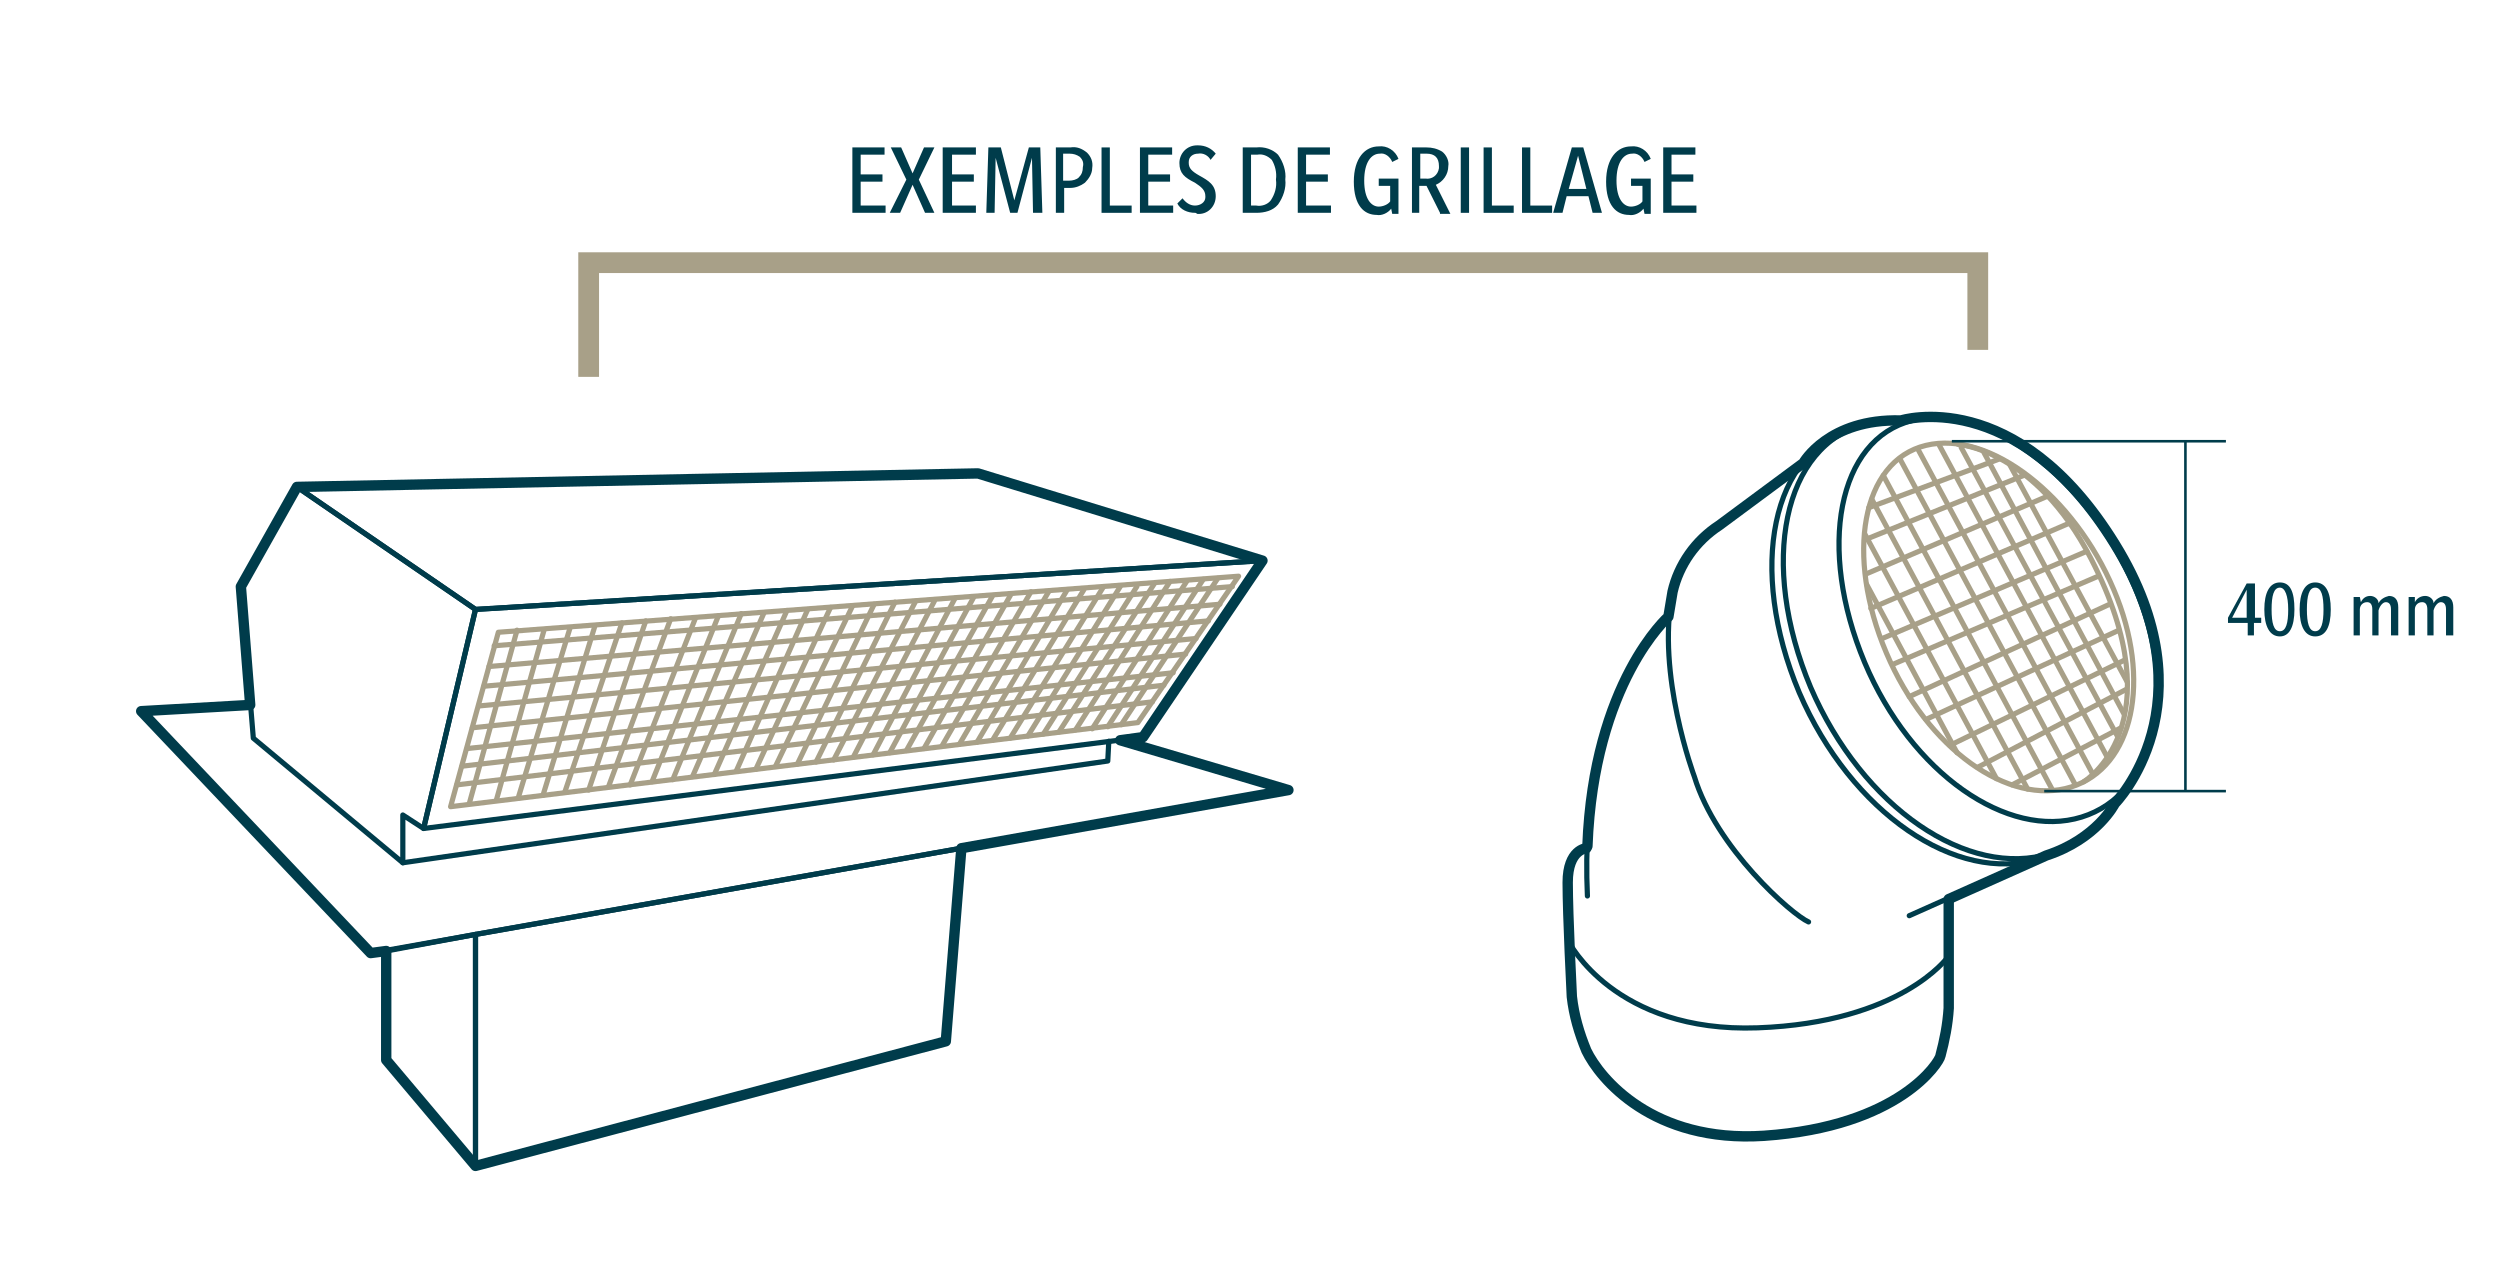<?xml version="1.0" encoding="UTF-8"?>
<svg xmlns="http://www.w3.org/2000/svg" xmlns:xlink="http://www.w3.org/1999/xlink" version="1.1" id="Layer_1" x="0px" y="0px" viewBox="0 0 240.8 122" style="enable-background:new 0 0 240.8 122;" xml:space="preserve">
<style type="text/css">
	.st0{fill:#FFFFFF;}
	.st1{fill:none;stroke:#003C4B;stroke-width:0.5;stroke-linecap:round;stroke-linejoin:round;}
	.st2{fill:none;stroke:#A8A088;stroke-width:0.5;stroke-linecap:round;stroke-linejoin:round;}
	.st3{fill:none;stroke:#A8A088;stroke-width:2;stroke-miterlimit:10;}
	.st4{fill:none;stroke:#003C4B;stroke-width:0.25;stroke-miterlimit:10;}
	.st5{fill:none;stroke:#003C4B;stroke-linejoin:round;}
	.st6{fill:none;stroke:#003C4B;stroke-linecap:round;stroke-linejoin:round;}
	.st7{fill:#003C4B;}
</style>
<rect y="0" class="st0" width="240.8" height="122"></rect>
<g id="Bird-Safe_Graphic">
	<polygon class="st1" points="28.6,46.9 94.2,45.6 121.6,54 45.8,58.7  "></polygon>
	<polygon class="st1" points="28.6,46.9 23.2,56.5 24.4,71.1 38.8,83.1 38.8,78.5 40.8,79.8 45.8,58.7  "></polygon>
	<polygon class="st1" points="45.8,58.7 121.6,54 110.1,71 40.8,79.8  "></polygon>
	<polyline class="st1" points="106.8,71.4 106.7,73.3 38.8,83.1  "></polyline>
	<polyline class="st1" points="24.1,67.9 13.6,68.5 35.7,91.8 124.1,76.1 107.9,71.3  "></polyline>
	<polygon class="st1" points="92.6,81.7 91.1,100.3 45.8,112.3 45.8,90  "></polygon>
	<polygon class="st1" points="37.2,91.6 37.2,102.1 45.8,112.3 45.8,90  "></polygon>
	<polygon class="st2" points="48,60.9 119.3,55.5 109.6,69.6 43.4,77.7  "></polygon>
	<line class="st2" x1="49.8" y1="60.7" x2="45.2" y2="77.4"></line>
	<line class="st2" x1="52.4" y1="60.7" x2="47.8" y2="77.1"></line>
	<line class="st2" x1="54.9" y1="60.5" x2="49.9" y2="76.9"></line>
	<line class="st2" x1="57.3" y1="60.3" x2="52.3" y2="76.6"></line>
	<line class="st2" x1="59.9" y1="60" x2="54.4" y2="76.3"></line>
	<line class="st2" x1="62.2" y1="59.8" x2="56.7" y2="76.1"></line>
	<line class="st2" x1="64.6" y1="59.6" x2="58.6" y2="75.8"></line>
	<line class="st2" x1="67" y1="59.5" x2="60.7" y2="75.6"></line>
	<line class="st2" x1="69.2" y1="59.3" x2="62.8" y2="75.3"></line>
	<line class="st2" x1="71.4" y1="59.1" x2="64.8" y2="75.1"></line>
	<line class="st2" x1="73.6" y1="59" x2="66.7" y2="74.8"></line>
	<line class="st2" x1="75.8" y1="58.8" x2="68.8" y2="74.6"></line>
	<line class="st2" x1="77.8" y1="58.7" x2="70.9" y2="74.3"></line>
	<line class="st2" x1="80" y1="58.5" x2="72.8" y2="74.1"></line>
	<line class="st2" x1="82.1" y1="58.4" x2="74.7" y2="73.8"></line>
	<line class="st2" x1="84.2" y1="58.2" x2="76.8" y2="73.6"></line>
	<line class="st2" x1="86.2" y1="58" x2="78.6" y2="73.4"></line>
	<line class="st2" x1="88.2" y1="57.9" x2="80.3" y2="73.2"></line>
	<line class="st2" x1="90" y1="57.9" x2="82.2" y2="72.9"></line>
	<line class="st2" x1="92" y1="57.6" x2="84.1" y2="72.7"></line>
	<line class="st2" x1="93.8" y1="57.5" x2="85.7" y2="72.5"></line>
	<line class="st2" x1="95.6" y1="57.4" x2="87.3" y2="72.3"></line>
	<line class="st2" x1="97.4" y1="57.2" x2="89" y2="72.1"></line>
	<line class="st2" x1="99.3" y1="57" x2="90.7" y2="71.9"></line>
	<line class="st2" x1="101" y1="57" x2="92.4" y2="71.7"></line>
	<line class="st2" x1="102.8" y1="56.8" x2="94.1" y2="71.5"></line>
	<line class="st2" x1="104.4" y1="56.8" x2="95.6" y2="71.3"></line>
	<line class="st2" x1="106.3" y1="56.5" x2="97.3" y2="71.1"></line>
	<line class="st2" x1="107.9" y1="56.5" x2="99" y2="70.9"></line>
	<line class="st2" x1="109.5" y1="56.5" x2="100.5" y2="70.7"></line>
	<line class="st2" x1="111.2" y1="56.2" x2="102" y2="70.5"></line>
	<line class="st2" x1="112.7" y1="56" x2="103.6" y2="70.3"></line>
	<line class="st2" x1="114.3" y1="56" x2="105.2" y2="70.2"></line>
	<line class="st2" x1="115.9" y1="55.8" x2="106.7" y2="70"></line>
	<line class="st2" x1="117.3" y1="55.7" x2="108" y2="69.8"></line>
	<line class="st2" x1="47.6" y1="62.2" x2="118.7" y2="56.5"></line>
	<line class="st2" x1="47.1" y1="64.2" x2="117.5" y2="58.2"></line>
	<line class="st2" x1="46.1" y1="68" x2="115.2" y2="61.5"></line>
	<line class="st2" x1="45.5" y1="70.1" x2="114.2" y2="63"></line>
	<line class="st2" x1="45" y1="72.1" x2="113" y2="64.8"></line>
	<line class="st2" x1="44.5" y1="73.8" x2="112.1" y2="66"></line>
	<line class="st2" x1="44" y1="75.6" x2="111" y2="67.6"></line>
	<line class="st2" x1="46.6" y1="66.1" x2="116.4" y2="59.8"></line>
	<path class="st0" d="M202.3,58.5c4.7,11,2,21.7-5.9,24.2s-18.1-4.4-23.1-16c-5-11.9-2.7-23.4,5.4-25.4S197.5,47.2,202.3,58.5z"></path>
	<path class="st1" d="M202.3,58.5c4.7,11,2,21.7-5.9,24.2s-18.1-4.4-23.1-16c-5-11.9-2.7-23.4,5.4-25.4S197.5,47.2,202.3,58.5z"></path>
	<path class="st0" d="M203.4,58c4.7,11,2,21.7-5.9,24.2s-18.1-4.4-23.1-16c-5-11.9-2.7-23.4,5.4-25.4S198.6,46.8,203.4,58z"></path>
	<path class="st1" d="M203.4,58c4.7,11,2,21.7-5.9,24.2s-18.1-4.4-23.1-16c-5-11.9-2.7-23.4,5.4-25.4S198.6,46.8,203.4,58z"></path>
	<path class="st1" d="M174.2,88.8c-1.6-0.7-8.9-7.1-11-14c0,0-3.7-9.9-2.1-17.7c0.6-2.6,2.2-4.9,4.5-6.4l8.1-6"></path>
	<line class="st1" x1="196.9" y1="82.4" x2="183.9" y2="88.2"></line>
	<path class="st1" d="M152.8,81.7c0,0-1.8,0.1-1.8,3.3s0.4,11,0.4,11c0.2,1.8,0.7,3.5,1.4,5.2c1.3,2.7,6.4,8.9,17.1,8.2   c13.1-0.9,16.9-7.1,17-7.7c0.4-1.5,0.7-3,0.8-4.6V86.9"></path>
	<path class="st1" d="M160.7,59.5c0,0-8.7,7.5-7.8,26.8"></path>
	<path class="st1" d="M187.6,92.2c0,0-4.5,6.3-18.3,6.8s-18.2-8.3-18.2-8.3"></path>
	<path class="st0" d="M205.6,56.5c4.4,10.2,2,20-5.1,22.2s-16.4-4.2-20.9-14.9c-4.6-11-2.6-21.5,4.6-23.3S201.1,46.1,205.6,56.5z"></path>
	<path class="st1" d="M205.6,56.5c4.4,10.2,2,20-5.1,22.2s-16.4-4.2-20.9-14.9c-4.6-11-2.6-21.5,4.6-23.3S201.1,46.1,205.6,56.5z"></path>
	<path class="st0" d="M203.6,56.8c3.7,8.7,1.9,17.1-4.1,19s-13.9-3.7-17.8-12.9c-4-9.4-2.4-18.5,3.8-20S199.8,47.8,203.6,56.8z"></path>
	<path class="st2" d="M203.6,56.8c3.7,8.7,1.9,17.1-4.1,19s-13.9-3.7-17.8-12.9c-4-9.4-2.4-18.5,3.8-20S199.8,47.8,203.6,56.8z"></path>
	<line class="st2" x1="188.9" y1="43.1" x2="204" y2="71"></line>
	<line class="st2" x1="191.1" y1="43.6" x2="204.6" y2="68.8"></line>
	<line class="st2" x1="186.8" y1="42.9" x2="202.9" y2="72.8"></line>
	<line class="st2" x1="184.7" y1="43.2" x2="201.6" y2="74.6"></line>
	<line class="st2" x1="183" y1="44.2" x2="199.9" y2="75.6"></line>
	<line class="st2" x1="181.4" y1="45.8" x2="197.7" y2="76.1"></line>
	<line class="st2" x1="180.3" y1="48.1" x2="195.3" y2="76"></line>
	<line class="st2" x1="179.6" y1="51.4" x2="192.3" y2="75"></line>
	<line class="st2" x1="179.8" y1="56.3" x2="188.5" y2="72.5"></line>
	<line class="st2" x1="193.6" y1="44.8" x2="204.9" y2="65.7"></line>
	<line class="st2" x1="180.2" y1="58.6" x2="199.3" y2="50.4"></line>
	<line class="st2" x1="179.7" y1="55.3" x2="197.2" y2="47.8"></line>
	<line class="st2" x1="179.6" y1="52" x2="194.9" y2="45.8"></line>
	<line class="st2" x1="180" y1="48.9" x2="192.6" y2="44.2"></line>
	<line class="st2" x1="181.3" y1="61.5" x2="201" y2="53.1"></line>
	<line class="st2" x1="182.3" y1="64" x2="202.1" y2="55.5"></line>
	<line class="st2" x1="183.9" y1="67.1" x2="203.2" y2="58.2"></line>
	<line class="st2" x1="185.5" y1="69.3" x2="204.1" y2="60.7"></line>
	<line class="st2" x1="187.8" y1="71.8" x2="204.6" y2="63.6"></line>
	<line class="st2" x1="190.5" y1="73.9" x2="204.8" y2="66.4"></line>
	<line class="st2" x1="193.8" y1="75.6" x2="204.3" y2="70.1"></line>
	<path class="st2" d="M200.7,75.3c0,0,9-5.4,0.7-21.5c-5.4-10.5-12.8-11-12.8-11"></path>
	<polyline class="st3" points="56.7,36.3 56.7,25.3 190.5,25.3 190.5,33.7  "></polyline>
	<line class="st4" x1="188" y1="42.5" x2="214.4" y2="42.5"></line>
	<line class="st4" x1="196.9" y1="76.2" x2="214.4" y2="76.2"></line>
	<line class="st4" x1="210.5" y1="42.5" x2="210.5" y2="76.2"></line>
	<polygon class="st5" points="124.1,76.1 107.9,71.3 110.1,71 121.6,54 94.2,45.6 28.6,46.9 23.2,56.5 24.1,67.9 13.6,68.5    35.7,91.8 37.2,91.6 37.2,102.1 45.8,112.3 91.1,100.3 92.6,81.7  "></polygon>
	<path class="st6" d="M152.9,81.5c0.6-15.8,7.8-22.1,7.8-22.1l0.4-2.4c0.6-2.6,2.2-4.9,4.5-6.4l8.1-6c0,0,2.4-4.3,9.4-4.1   c0,0,11.1-3.5,20.6,11.9s0,25,0,25s-1.7,3.4-6.6,5l-9.4,4.2"></path>
	<path class="st6" d="M152.8,81.7c0,0-1.8,0.1-1.8,3.3s0.4,11,0.4,11c0.2,1.8,0.7,3.5,1.4,5.2c1.3,2.7,6.4,8.9,17.1,8.2   c13.1-0.9,16.9-7.1,17-7.7c0.4-1.5,0.7-3,0.8-4.6V86.9"></path>
	<path class="st7" d="M217.1,60v1.2h-0.6V60h-1.9v-0.5l1.8-3.3h0.8v3.3h0.6V60H217.1z M216.4,56.8l-1.4,2.7h1.4V56.8z"></path>
	<path class="st7" d="M219.6,61.3c-1,0-1.5-1-1.5-2.6s0.5-2.6,1.5-2.6s1.4,0.9,1.4,2.6S220.5,61.3,219.6,61.3z M219.6,56.6   c-0.6,0-0.8,0.8-0.8,2.1s0.2,2.1,0.8,2.1s0.8-0.8,0.8-2.1S220.1,56.6,219.6,56.6z"></path>
	<path class="st7" d="M223,61.3c-1,0-1.5-1-1.5-2.6s0.5-2.6,1.5-2.6s1.5,0.9,1.5,2.6S224,61.3,223,61.3z M223,56.6   c-0.6,0-0.8,0.8-0.8,2.1s0.2,2.1,0.8,2.1s0.8-0.8,0.8-2.1S223.6,56.6,223,56.6z"></path>
	<path class="st7" d="M230.3,61.2v-2.5c0-0.5-0.2-0.7-0.5-0.7s-0.6,0.4-0.7,0.8v2.4h-0.6v-2.5c0-0.5-0.2-0.7-0.5-0.7   c-0.4,0-0.7,0.3-0.7,0.7v2.5h-0.6v-3.7h0.6l0.1,0.5c0.2-0.4,0.5-0.6,0.9-0.6c0.4,0,0.8,0.3,0.8,0.7c0.2-0.4,0.6-0.6,1-0.7   c0.6,0,0.9,0.4,0.9,1.1v2.7L230.3,61.2z"></path>
	<path class="st7" d="M235.6,61.2v-2.5c0-0.5-0.2-0.7-0.5-0.7s-0.6,0.4-0.7,0.8v2.4h-0.6v-2.5c0-0.5-0.2-0.7-0.5-0.7   c-0.4,0-0.7,0.3-0.7,0.7v2.5h-0.6v-3.7h0.6v0.5c0.2-0.4,0.6-0.6,1-0.6c0.4,0,0.8,0.3,0.8,0.7c0.2-0.4,0.6-0.6,1-0.7   c0.6,0,0.9,0.4,0.9,1.1v2.7L235.6,61.2z"></path>
</g>
<g id="FR">
	<path class="st7" d="M82.1,20.5v-6.3h3.1v0.7h-2.3v1.9h2.1v0.7h-2.1v2.3h2.4v0.7L82.1,20.5z"></path>
	<path class="st7" d="M89.1,20.5l-1.2-2.7l-1.2,2.7h-1l1.6-3.2l-1.5-3.1h1l1.1,2.5l1.1-2.5h1l-1.5,3.1l1.5,3.2H89.1z"></path>
	<path class="st7" d="M90.8,20.5v-6.3H94v0.7h-2.3v1.9h2.1v0.7h-2.1v2.3H94v0.7L90.8,20.5z"></path>
	<path class="st7" d="M99.5,20.5l-0.1-5.3l-1.4,5.3h-0.7l-1.4-5.3l-0.1,5.3h-0.8l0.2-6.3h1.2l1.3,5.1l1.4-5.1h1.1l0.2,6.3H99.5z"></path>
	<path class="st7" d="M104.5,17.6c-0.4,0.3-0.9,0.5-1.4,0.5h-0.6v2.4h-0.8v-6.3h1.4c0.6-0.1,1.1,0.1,1.6,0.5   c0.4,0.4,0.6,0.9,0.5,1.5C105.2,16.7,104.9,17.2,104.5,17.6z M104,15.1c-0.3-0.2-0.6-0.3-1-0.3h-0.6v2.6h0.6c0.3,0,0.7-0.1,0.9-0.3   c0.3-0.3,0.4-0.6,0.4-1C104.4,15.7,104.3,15.4,104,15.1z"></path>
	<path class="st7" d="M106.1,20.5v-6.3h0.8v5.6h2.1v0.7L106.1,20.5z"></path>
	<path class="st7" d="M109.8,20.5v-6.3h3.1v0.7h-2.3v1.9h2.1v0.7h-2.1v2.3h2.4v0.7L109.8,20.5z"></path>
	<path class="st7" d="M115.1,20.5c-0.7,0-1.4-0.3-1.7-0.9l0.5-0.5c0.3,0.4,0.7,0.7,1.2,0.7c0.5,0,1-0.3,1-0.8c0,0,0-0.1,0-0.1   c0-0.6-0.4-0.9-1-1.3c-1-0.5-1.5-0.9-1.5-1.9c0-0.9,0.7-1.7,1.7-1.7c0,0,0.1,0,0.1,0c0.7,0,1.3,0.3,1.7,0.8l-0.5,0.6   c-0.2-0.4-0.7-0.7-1.2-0.6c-0.5,0-0.9,0.3-0.9,0.8c0,0,0,0.1,0,0.1c0,0.5,0.3,0.8,1,1.2c0.9,0.5,1.6,0.9,1.6,2c0,1-0.8,1.8-1.8,1.7   C115.2,20.5,115.2,20.5,115.1,20.5z"></path>
	<path class="st7" d="M123.1,19.7c-0.5,0.6-1.3,0.8-2.1,0.8h-1.3v-6.3h1.3c0.8-0.1,1.6,0.2,2.1,0.7c0.5,0.7,0.8,1.6,0.7,2.4   C123.9,18.1,123.6,19,123.1,19.7z M122.5,15.4c-0.4-0.4-0.9-0.6-1.4-0.5h-0.6v4.9h0.5c0.5,0.1,1.1-0.1,1.4-0.5   c0.4-0.6,0.6-1.3,0.5-2C123,16.6,122.8,15.9,122.5,15.4z"></path>
	<path class="st7" d="M125,20.5v-6.3h3.1v0.7h-2.3v1.9h2.1v0.7h-2.1v2.3h2.4v0.7L125,20.5z"></path>
	<path class="st7" d="M134.1,15.6c-0.2-0.5-0.7-0.9-1.2-0.8c-0.8,0-1.5,0.8-1.5,2.6s0.7,2.5,1.4,2.5c0.4,0,0.9-0.2,1.1-0.5v-1.5   h-1.1v-0.7h1.9v3.4h-0.6l-0.1-0.5c-0.3,0.4-0.9,0.7-1.4,0.6c-1.2,0-2.2-0.9-2.2-3.2s1.1-3.4,2.4-3.4c0.8-0.1,1.6,0.4,1.9,1.2   L134.1,15.6z"></path>
	<path class="st7" d="M138.7,20.5l-1.3-2.6h-0.7v2.6H136v-6.3h1.4c0.5,0,1,0.1,1.5,0.4c0.4,0.3,0.7,0.9,0.6,1.4   c0,0.8-0.5,1.5-1.2,1.8l1.4,2.8H138.7z M137.4,14.8h-0.6v2.4h0.5c0.6,0.1,1.2-0.3,1.3-1c0-0.1,0-0.1,0-0.2   C138.6,15.2,138.2,14.8,137.4,14.8z"></path>
	<path class="st7" d="M140.7,20.5v-6.3h0.8v6.3H140.7z"></path>
	<path class="st7" d="M142.9,20.5v-6.3h0.8v5.6h2.1v0.7L142.9,20.5z"></path>
	<path class="st7" d="M146.6,20.5v-6.3h0.8v5.6h2.1v0.7L146.6,20.5z"></path>
	<path class="st7" d="M153.4,20.5l-0.4-1.6h-2.1l-0.4,1.6h-0.9l1.8-6.3h1.1l1.8,6.3H153.4z M152,15l-0.9,3.2h1.7L152,15z"></path>
	<path class="st7" d="M158.4,15.6c-0.2-0.5-0.7-0.9-1.2-0.8c-0.8,0-1.5,0.8-1.5,2.6s0.7,2.5,1.4,2.5c0.4,0,0.9-0.2,1.1-0.5v-1.5   h-1.1v-0.7h1.9v3.4h-0.6l-0.1-0.5c-0.3,0.4-0.9,0.7-1.4,0.6c-1.2,0-2.2-0.9-2.2-3.2s1.1-3.4,2.4-3.4c0.8-0.1,1.6,0.4,1.9,1.2   L158.4,15.6z"></path>
	<path class="st7" d="M160.2,20.5v-6.3h3.1v0.7h-2.3v1.9h2.1v0.7h-2.1v2.3h2.4v0.7L160.2,20.5z"></path>
</g>
<g>
</g>
</svg>
